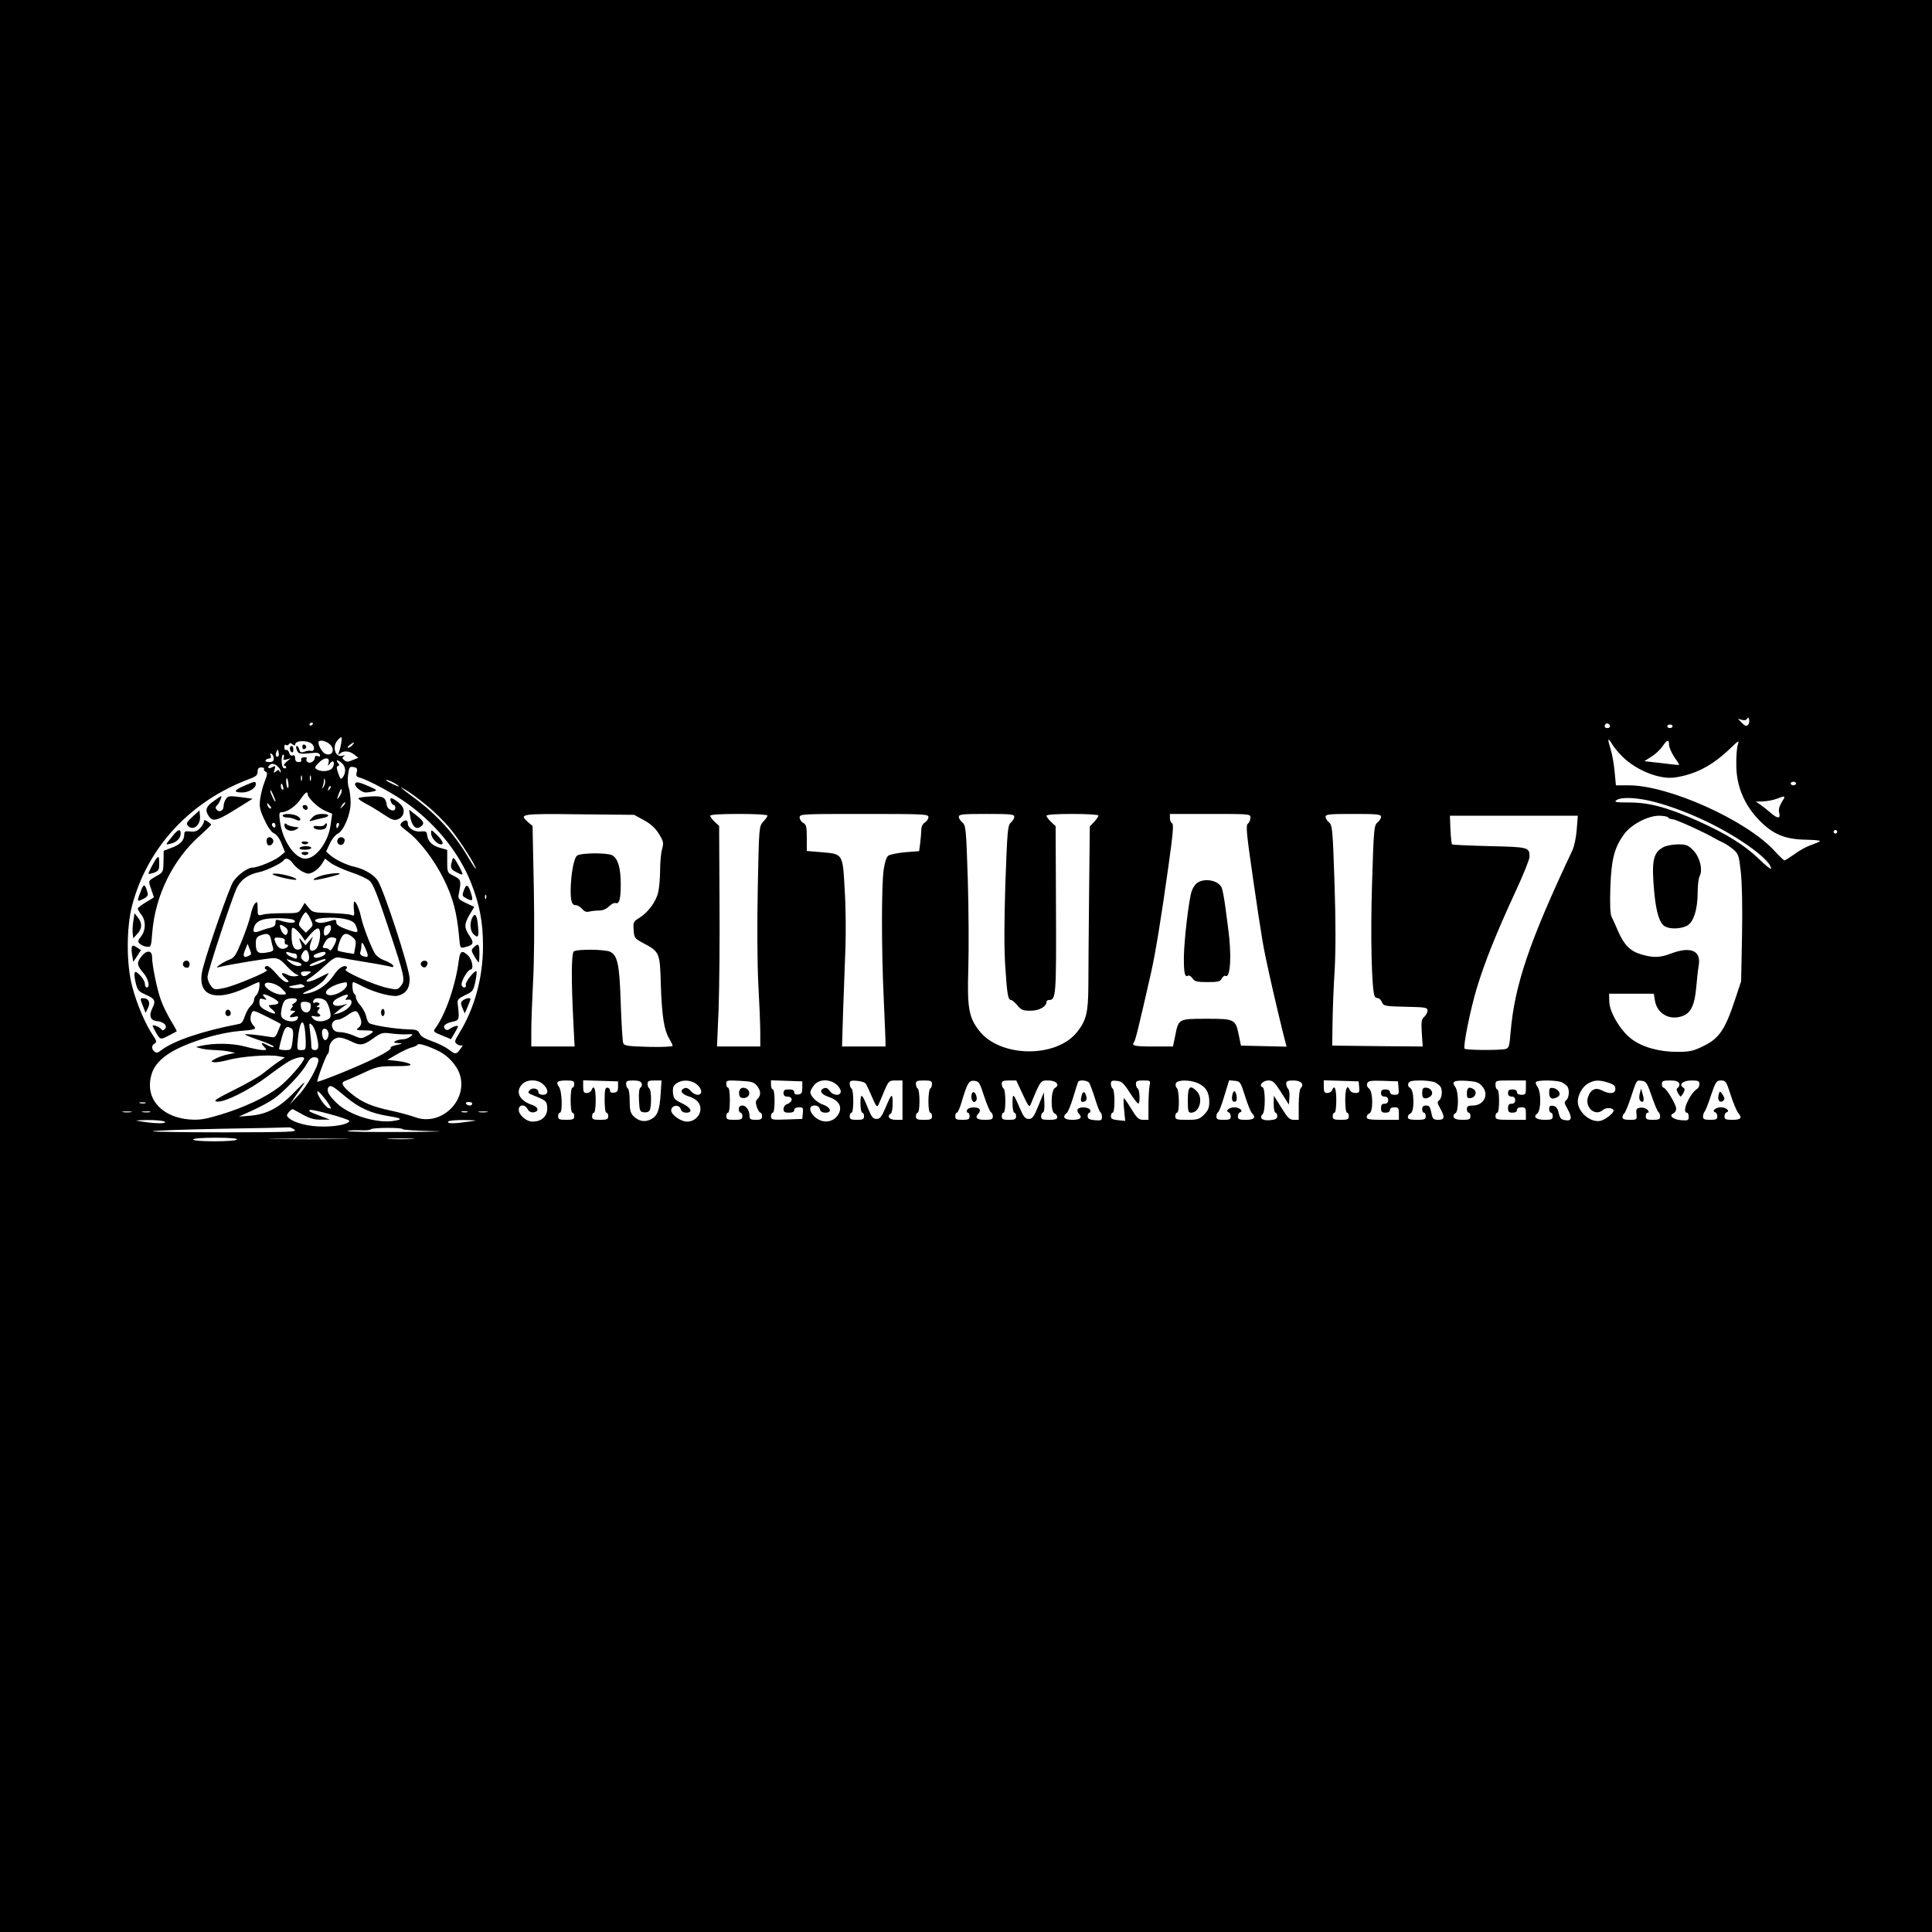 <?xml version="1.0" standalone="no"?>
<!DOCTYPE svg PUBLIC "-//W3C//DTD SVG 20010904//EN"
 "http://www.w3.org/TR/2001/REC-SVG-20010904/DTD/svg10.dtd">
<svg version="1.0" xmlns="http://www.w3.org/2000/svg"
 width="1080pt" height="1080pt" viewBox="0 0 1080 1080"
 preserveAspectRatio="xMidYMid meet">
<g transform="translate(0,1080) scale(0.1,-0.1)"
fill="#000000" stroke="none">
<path d="M0 5400 l0 -5400 5400 0 5400 0 0 5400 0 5400 -5400 0 -5400 0 0
-5400z m9771 1347 c-8 -8 -17 -5 -34 12 l-22 23 22 -6 c13 -4 25 -2 29 6 6 10
9 8 12 -6 2 -10 -1 -23 -7 -29z m-8021 9 c0 -3 -4 -8 -10 -11 -5 -3 -10 -1
-10 4 0 6 5 11 10 11 6 0 10 -2 10 -4z m7250 -17 c0 -5 -7 -9 -15 -9 -15 0
-20 12 -9 23 8 8 24 -1 24 -14z m350 1 c0 -5 -7 -10 -15 -10 -8 0 -15 5 -15
10 0 6 7 10 15 10 8 0 15 -4 15 -10z m-7442 -92 c-3 -18 -9 -42 -13 -53 -7
-16 -6 -18 6 -7 19 17 53 15 79 -6 l23 -18 -32 -13 c-25 -11 -34 -11 -46 -1
-13 11 -13 15 -3 22 9 6 6 7 -9 3 -39 -11 -58 52 -26 87 23 25 26 23 21 -14z
m7161 -77 c78 -78 210 -130 295 -117 117 18 207 66 308 162 49 47 51 48 42 19
-5 -16 -9 -66 -8 -110 0 -119 45 -225 128 -310 78 -80 145 -107 262 -109 45
-1 80 -4 78 -8 -2 -3 -25 -13 -50 -22 -25 -8 -67 -31 -93 -51 -27 -19 -52 -35
-56 -35 -3 0 -28 24 -55 53 -156 171 -591 367 -815 367 l-72 0 -7 75 c-4 41
-13 96 -21 122 -20 65 -19 74 5 36 10 -18 37 -50 59 -72z m-7321 66 c14 -19 7
-40 -11 -34 -7 2 -23 0 -35 -5 -19 -7 -25 -4 -29 12 -3 11 -9 20 -14 20 -5 0
-5 -10 0 -22 9 -23 17 -25 90 -17 23 3 36 -1 39 -10 3 -10 0 -12 -12 -8 -10 4
-16 1 -16 -7 0 -20 -24 -36 -39 -27 -8 5 -11 13 -7 19 4 6 -2 10 -14 9 -12 -1
-19 -6 -16 -14 3 -8 -2 -13 -14 -13 -14 0 -20 7 -20 21 0 14 -5 19 -14 16 -8
-3 -16 2 -19 14 -3 11 -10 18 -15 17 -6 -2 -10 0 -11 5 -3 20 0 28 8 22 5 -3
13 -1 16 5 5 8 11 7 21 -1 9 -7 14 -8 14 -1 0 26 79 25 98 -1z m90 7 c37 -26
25 -73 -17 -59 -17 5 -41 44 -41 65 0 15 33 12 58 -6z m7492 -7 c0 -13 13 -44
29 -68 17 -24 29 -44 28 -45 -1 -1 -45 3 -98 10 l-97 11 39 25 c22 13 49 39
62 57 26 39 37 42 37 10z m-7360 -2 c-7 -8 -18 -15 -24 -15 -6 0 -2 7 8 15 25
19 32 19 16 0z m-414 -62 c-11 -11 -19 6 -11 24 8 17 8 17 12 0 3 -10 2 -21
-1 -24z m-26 -14 c0 -14 -7 -19 -26 -19 -14 0 -23 4 -19 10 3 6 13 10 20 10 9
0 12 6 8 17 -4 11 -3 14 5 9 7 -4 12 -16 12 -27z m56 5 c-5 -12 -1 -14 17 -9
l22 6 -24 -20 c-13 -12 -18 -21 -12 -21 6 0 11 -4 11 -10 0 -5 -6 -7 -14 -4
-11 4 -16 52 -7 72 5 11 12 -2 7 -14z m251 -26 c-6 -21 -5 -22 8 -5 17 23 30
5 15 -23 -12 -22 -63 -28 -90 -10 -12 7 -11 13 10 34 31 34 65 35 57 4z m75
-5 c21 -19 23 -52 5 -77 -11 -15 -14 -13 -26 20 -10 29 -11 39 -2 42 9 3 9 7
0 18 -16 19 0 18 23 -3z m-358 -19 c9 -8 16 -21 15 -27 0 -8 -2 -8 -6 1 -4 10
-8 10 -20 0 -14 -11 -15 -10 -8 10 6 22 5 23 -14 13 -20 -11 -29 -2 -14 12 11
12 31 8 47 -9z m440 -31 c-5 -20 -2 -25 17 -30 51 -14 202 -96 276 -152 159
-118 282 -273 347 -438 47 -119 66 -219 66 -351 0 -177 -47 -348 -132 -486
-28 -46 -29 -51 -13 -63 10 -7 23 -10 28 -6 6 3 2 -6 -9 -20 -24 -33 -28 -33
-68 -2 -19 14 -60 34 -92 45 -40 14 -63 28 -69 43 -9 19 -18 22 -65 23 -71 2
-202 23 -216 35 -7 5 -14 22 -17 38 -3 15 -17 42 -31 59 -15 16 -26 37 -26 45
0 9 -4 19 -10 22 -10 6 -14 65 -5 65 3 0 28 -11 54 -25 68 -34 163 -59 195
-51 45 11 66 41 66 94 0 57 -146 504 -180 552 -24 33 -76 63 -130 75 -43 9
-108 41 -136 66 l-21 19 21 45 c11 24 31 48 43 54 34 16 73 108 73 174 0 31
-5 68 -10 83 -6 14 -8 48 -4 74 6 43 8 46 30 42 20 -3 23 -9 18 -29z m-518 18
c-3 -5 1 -11 8 -14 12 -5 12 -14 -4 -55 -11 -27 -22 -72 -26 -100 -5 -43 -2
-59 25 -116 19 -42 40 -70 54 -75 13 -6 30 -28 41 -57 l19 -47 -29 -24 c-31
-25 -123 -63 -153 -63 -26 0 -82 -40 -107 -78 -21 -31 -141 -373 -170 -485
-39 -151 60 -194 245 -107 35 17 65 30 67 30 11 0 2 -59 -11 -70 -8 -7 -15
-20 -15 -30 0 -9 -9 -25 -20 -35 -11 -10 -25 -36 -32 -57 -8 -26 -18 -40 -32
-42 -204 -39 -366 -94 -435 -147 -18 -15 -27 -16 -37 -8 -18 15 -18 36 1 46
12 7 11 15 -11 47 -41 60 -90 175 -115 272 -33 124 -33 329 0 454 86 324 325
582 654 705 38 14 47 22 47 41 0 18 6 24 21 24 11 0 18 -4 15 -9z m211 -63
c-3 -7 -5 -2 -5 12 0 14 2 19 5 13 2 -7 2 -19 0 -25z m50 0 c-3 -7 -5 -2 -5
12 0 14 2 19 5 13 2 -7 2 -19 0 -25z m-125 -17 c2 -17 1 -28 -4 -25 -8 5 -12
54 -4 54 2 0 6 -13 8 -29z m198 -18 c-11 -17 -11 -17 -6 0 3 10 7 26 7 35 1
15 2 15 6 0 2 -10 -1 -25 -7 -35z m390 22 c17 -9 30 -18 30 -21 0 -4 -59 23
-69 32 -10 9 13 3 39 -11z m7840 -5 c0 -5 -7 -10 -15 -10 -8 0 -15 5 -15 10 0
6 7 10 15 10 8 0 15 -4 15 -10z m-8457 -20 c3 -11 1 -18 -4 -14 -5 3 -9 12 -9
20 0 20 7 17 13 -6z m258 -13 c-10 -9 -11 -8 -5 6 3 10 9 15 12 12 3 -3 0 -11
-7 -18z m539 -85 c43 -34 106 -96 139 -137 57 -71 141 -204 141 -222 0 -4 -18
23 -40 60 -79 135 -178 244 -310 341 -77 57 -86 66 -42 40 19 -10 69 -47 112
-82z m-840 19 c-1 -13 -29 45 -29 59 0 8 6 0 14 -19 8 -18 15 -36 15 -40z
m370 56 c0 -7 -7 -22 -15 -33 -13 -17 -13 -16 -3 14 13 34 18 40 18 19z m-190
-17 c0 -20 62 -79 99 -93 l38 -16 -9 -63 c-13 -96 -82 -188 -141 -188 -59 0
-128 101 -142 208 -6 46 -5 52 12 52 29 0 80 36 105 75 23 34 38 45 38 25z
m8240 -44 c-14 -24 -19 -43 -14 -60 8 -34 -9 -34 -50 2 -17 15 -43 35 -56 44
l-25 17 40 1 c22 1 56 7 75 14 52 20 54 19 30 -18z m-703 -1 c185 -51 387
-148 536 -257 69 -51 107 -91 107 -113 0 -7 -31 17 -68 54 -79 76 -183 141
-339 211 -170 76 -270 103 -381 104 -79 0 -91 2 -76 13 28 20 121 15 221 -12z
m-7341 -23 c-17 -16 -18 -16 -5 5 7 12 15 20 18 17 3 -2 -3 -12 -13 -22z
m-406 3 c7 -9 8 -15 2 -15 -5 0 -12 7 -16 15 -3 8 -4 15 -2 15 2 0 9 -7 16
-15z m2090 -80 c38 -21 63 -44 83 -76 26 -42 28 -51 18 -85 -6 -22 -11 -75
-11 -119 0 -44 -5 -100 -11 -124 -12 -52 -56 -111 -105 -142 -33 -20 -35 -24
-32 -67 3 -44 5 -48 50 -72 96 -51 97 -53 102 -235 6 -174 18 -253 47 -301 10
-17 19 -35 19 -40 0 -5 -60 -8 -134 -6 -115 3 -135 6 -142 20 -4 9 -10 109
-14 222 -7 217 -17 267 -58 289 -28 15 -191 16 -205 2 -13 -13 -14 -160 -2
-393 l7 -138 -121 0 -121 0 0 93 c0 50 5 173 10 272 6 104 8 325 4 524 l-7
344 -24 20 c-54 47 -45 49 285 45 l307 -3 55 -30z m690 26 c0 -6 -11 -21 -24
-35 -23 -26 -23 -27 -30 -368 -4 -203 -3 -423 3 -538 6 -107 11 -230 11 -272
l0 -78 -121 0 -121 0 9 208 c4 114 7 391 5 616 l-2 409 -25 23 c-14 13 -25 28
-25 34 0 6 55 10 160 10 94 0 160 -4 160 -9z m900 -9 c0 -9 -9 -23 -20 -30
-12 -7 -20 -23 -20 -41 0 -15 -3 -49 -6 -73 l-6 -46 -78 -6 c-43 -4 -85 -13
-94 -19 -11 -8 -20 -37 -26 -77 -13 -84 -13 -446 0 -720 5 -118 10 -227 10
-242 l0 -28 -122 0 -121 0 6 198 c4 108 10 267 13 352 3 85 2 231 -4 323 -11
206 -9 203 -129 213 l-83 7 0 73 c0 63 -3 75 -20 84 -11 6 -20 20 -20 30 0 20
9 20 360 20 337 0 360 -1 360 -18z m480 2 c0 -9 -9 -23 -19 -32 -18 -16 -20
-41 -31 -342 -7 -224 -7 -371 0 -471 10 -150 15 -179 32 -179 5 0 21 -13 35
-30 21 -26 32 -30 74 -30 48 0 89 23 89 50 0 6 7 10 15 10 38 0 40 29 38 508
l-2 464 -25 23 c-14 13 -26 29 -26 35 0 6 51 10 145 10 85 0 145 -4 145 -9 0
-6 -11 -22 -24 -36 l-24 -25 -4 -378 c-2 -207 -4 -438 -4 -512 -1 -149 -11
-194 -63 -259 -117 -148 -432 -143 -548 8 -58 74 -67 129 -60 351 3 107 2 330
-3 495 -9 281 -11 301 -30 317 -11 9 -20 23 -20 32 0 14 20 16 155 16 135 0
155 -2 155 -16z m1320 -5 c0 -12 -6 -27 -14 -33 -13 -9 -8 -54 29 -311 51
-347 55 -371 89 -525 24 -111 79 -341 92 -388 l6 -23 -127 3 -128 3 -12 58
c-18 90 -23 92 -181 92 -157 0 -156 0 -175 -97 l-12 -58 -107 0 c-108 0 -127
4 -111 24 8 10 25 78 96 391 23 101 58 315 96 589 26 184 31 240 21 244 -6 2
-12 15 -12 28 l0 24 225 0 c223 0 225 0 225 -21z m730 5 c0 -9 -9 -23 -20 -32
-19 -16 -21 -36 -30 -337 -10 -299 -2 -607 15 -635 3 -6 12 -10 18 -10 7 0 17
-10 22 -22 9 -22 16 -23 133 -26 110 -2 122 -4 122 -21 0 -10 -8 -25 -18 -35
-16 -14 -18 -27 -14 -91 l5 -75 -253 2 -253 3 2 130 c1 72 6 204 12 295 6 110
6 272 -1 485 -10 299 -12 321 -30 337 -11 9 -20 23 -20 32 0 14 20 16 155 16
135 0 155 -2 155 -16z m1094 -71 c-3 -44 -14 -95 -25 -118 -242 -513 -323
-754 -345 -1019 -6 -74 -9 -85 -28 -90 -31 -8 -224 -7 -229 2 -9 15 33 221 68
337 44 146 108 305 214 535 45 96 81 186 81 200 0 54 -4 55 -224 60 -112 3
-207 7 -209 10 -3 3 -7 40 -9 83 l-3 77 357 0 358 0 -6 -77z m511 67 c3 -5 15
-10 26 -10 17 0 182 -75 239 -109 8 -5 27 -14 42 -21 15 -7 41 -25 58 -39 28
-24 31 -34 41 -124 7 -60 10 -198 7 -355 l-5 -257 -33 -100 c-57 -173 -90
-222 -185 -266 -51 -25 -73 -29 -141 -29 -100 0 -196 27 -255 73 -60 45 -121
148 -123 206 l-1 46 125 0 125 0 6 -38 c12 -72 79 -112 151 -88 49 16 71 60
80 161 4 47 10 102 14 123 14 83 -45 108 -154 67 -62 -24 -101 -25 -168 -5
-61 18 -95 52 -129 130 -14 33 -31 70 -37 82 -7 14 -9 71 -6 165 6 156 22 219
77 295 38 53 131 102 193 103 26 0 50 -4 53 -10z m-7785 -46 c0 -8 -4 -12 -10
-9 -5 3 -10 10 -10 16 0 5 5 9 10 9 6 0 10 -7 10 -16z m354 1 c-4 -8 -8 -15
-10 -15 -2 0 -4 7 -4 15 0 8 4 15 10 15 5 0 7 -7 4 -15z m8376 -35 c0 -5 -4
-10 -10 -10 -5 0 -10 5 -10 10 0 6 5 10 10 10 6 0 10 -4 10 -10z m-8631 -179
c11 -15 35 -35 53 -44 28 -14 35 -14 60 -1 16 8 37 28 47 44 l18 30 33 -25
c18 -13 69 -36 112 -51 44 -14 91 -36 104 -48 19 -16 44 -78 103 -256 94 -282
98 -299 72 -331 -18 -23 -21 -23 -74 -12 -76 16 -252 94 -235 104 7 4 10 11 6
14 -13 14 -47 -7 -71 -45 -33 -49 -81 -85 -131 -99 -57 -15 -56 -6 3 19 28 13
61 37 76 56 14 19 24 34 21 34 -2 0 -27 -12 -54 -26 -57 -30 -94 -28 -47 1 17
11 54 41 83 68 43 40 58 48 80 44 15 -3 83 -15 151 -26 69 -11 131 -23 139
-26 8 -3 12 0 10 7 -3 7 -24 20 -48 29 -28 10 -48 26 -58 45 -26 49 -62 146
-73 194 -10 47 -28 90 -38 90 -4 0 -5 -19 -3 -42 4 -37 3 -40 -14 -33 -11 5
-64 9 -118 11 -95 2 -100 4 -121 30 l-22 27 -17 -29 c-17 -29 -19 -29 -104
-29 -48 0 -99 -3 -114 -8 -27 -7 -28 -6 -28 35 0 37 -2 41 -15 27 -8 -8 -19
-37 -24 -64 -6 -28 -28 -92 -49 -144 -33 -81 -43 -96 -69 -105 -16 -6 -41 -19
-54 -29 -21 -15 -21 -17 -4 -13 60 15 275 50 304 50 27 -1 41 -9 70 -41 20
-22 45 -44 56 -49 19 -7 19 -8 -2 -11 -12 -3 -31 1 -42 6 -36 20 -47 11 -18
-14 24 -22 26 -25 9 -25 -11 0 -36 20 -56 45 -21 25 -44 45 -52 45 -17 0 -19
-17 -2 -22 18 -6 -174 -87 -238 -101 -54 -11 -57 -11 -75 12 -10 13 -19 35
-19 50 0 27 124 404 161 492 22 49 64 81 129 94 40 8 125 50 135 65 11 18 33
11 54 -19z m1078 -193 c-3 -8 -6 -5 -6 6 -1 11 2 17 5 13 3 -3 4 -12 1 -19z
m-982 -114 c17 -35 16 -37 -4 -57 l-21 -21 -22 22 c-21 21 -21 23 -5 57 9 19
21 35 26 35 5 0 16 -16 26 -36z m-87 -13 c5 -14 -35 -12 -85 4 -19 6 -23 4
-23 -14 0 -14 -8 -22 -27 -27 -16 -3 -38 -10 -51 -15 -42 -17 -52 -12 -41 20
13 37 53 50 148 48 53 -2 76 -6 79 -16z m295 8 c26 -7 41 -18 47 -35 16 -41
13 -42 -50 -20 -44 16 -60 26 -60 40 0 14 -5 17 -22 11 -47 -14 -68 -17 -83
-11 -60 23 91 37 168 15z m-348 -43 c12 -8 16 -19 12 -31 -6 -13 -10 -15 -21
-6 -15 13 -28 51 -17 51 4 0 16 -6 26 -14z m255 -4 c0 -19 -18 -42 -32 -42
-13 0 -9 48 5 53 22 9 27 7 27 -11z m-164 -43 l19 -28 28 34 c16 19 35 35 44
35 23 0 12 -98 -13 -117 -28 -20 -41 0 -26 40 l11 32 -20 -25 -21 -24 -20 24
c-19 24 -19 19 -3 -22 5 -12 2 -20 -9 -24 -29 -11 -46 15 -46 72 0 50 1 53 18
43 10 -7 27 -24 38 -40z m-172 -16 c3 -16 8 -38 12 -49 5 -19 1 -23 -36 -29
-49 -8 -60 1 -60 53 0 25 6 35 23 42 39 16 54 11 61 -17z m456 9 c19 -16 22
-24 16 -56 l-7 -38 -41 6 c-23 4 -45 9 -49 12 -4 2 0 25 9 49 18 50 36 56 72
27z m-378 -24 c-2 -10 2 -18 8 -18 19 0 10 -18 -12 -23 -22 -6 -42 12 -52 46
-4 15 1 18 27 15 24 -2 31 -7 29 -20z m288 12 c0 -20 -33 -75 -37 -62 -3 6
-13 12 -24 12 -18 0 -19 2 -4 30 11 21 23 30 40 30 14 0 25 -5 25 -10z m165
-57 c17 -41 15 -48 -15 -38 -14 4 -19 12 -16 22 3 8 6 23 6 34 0 29 8 23 25
-18z m-656 -37 c-28 -13 -34 -1 -18 36 l13 32 12 -30 c11 -26 10 -30 -7 -38z
m337 8 c9 -34 -10 -54 -32 -32 -13 12 -14 20 -5 37 16 28 29 27 37 -5z m-80 6
c8 0 14 -7 14 -15 0 -18 -2 -18 -35 -3 -27 12 -36 34 -9 24 9 -3 22 -6 30 -6z
m174 2 c0 -15 -52 -34 -63 -23 -7 7 -3 14 14 20 31 12 49 13 49 3z m-162 -49
c32 -7 38 -23 9 -23 -14 0 -35 9 -48 21 -21 18 -21 20 -4 14 11 -4 30 -10 43
-12z m162 11 c0 -6 -65 -34 -81 -34 -19 0 -2 13 34 26 39 14 47 16 47 8z m-95
-79 c-21 -17 -37 -15 -43 3 -2 8 8 12 30 12 31 -1 32 -1 13 -15z m-149 -82
c30 -30 30 -33 -3 -33 -35 0 -93 35 -93 55 0 24 66 9 96 -22z m364 24 c0 -33
-83 -74 -111 -56 -28 17 35 59 104 68 4 1 7 -5 7 -12z m-241 -6 c17 -11 -43
-21 -73 -12 -17 4 -14 7 14 12 19 3 37 7 40 8 3 0 11 -3 19 -8z m-142 -96 c-2
-5 -12 -11 -23 -11 -10 -1 -23 -3 -29 -3 -5 -1 1 -11 14 -22 35 -28 20 -34
-28 -9 -32 16 -41 26 -41 46 0 22 3 24 23 19 18 -6 20 -5 10 6 -25 25 -13 28
32 6 25 -12 43 -26 42 -32z m382 29 c-11 -14 -10 -15 7 -12 13 2 19 -3 19 -16
0 -21 -37 -51 -75 -61 l-25 -6 21 18 c12 10 30 24 40 31 18 12 18 13 -1 6 -62
-21 -89 10 -33 38 45 23 65 23 47 2z m-279 -14 c0 -5 -8 -14 -17 -19 -10 -6
-14 -11 -9 -11 5 0 3 -7 -4 -15 -10 -12 -9 -15 6 -15 18 -1 18 -1 2 -14 -25
-19 -22 -27 7 -20 20 5 24 3 19 -10 -8 -20 -53 -21 -79 -2 -14 10 -17 21 -12
50 3 21 11 44 18 52 13 16 69 19 69 4z m163 -7 c8 -10 18 -34 22 -55 6 -30 4
-38 -13 -47 -30 -16 -68 -13 -83 6 -13 15 -11 16 14 11 27 -5 37 5 17 17 -8 5
-7 11 1 21 9 11 8 14 -2 14 -12 0 -12 2 0 9 9 6 10 11 2 15 -6 4 -15 4 -21 1
-11 -7 -14 8 -3 18 12 13 50 7 66 -10z m-88 -13 c3 -6 3 -19 0 -31 -10 -31
-49 -21 -53 14 -3 23 0 27 22 27 14 0 28 -5 31 -10z m-238 -76 c40 -20 73 -37
73 -39 0 -1 -7 -19 -16 -40 -14 -34 -18 -37 -47 -31 -67 11 -137 18 -137 13 0
-3 36 -17 80 -32 44 -15 80 -31 80 -36 0 -5 -13 -3 -30 6 -39 20 -47 19 -25
-5 18 -19 17 -20 -7 -20 -13 0 -58 9 -99 20 -72 19 -175 20 -249 3 l-25 -6 25
-7 c14 -5 50 -9 80 -10 30 -1 69 -5 85 -9 l30 -7 -40 -8 c-21 -4 -53 -15 -70
-24 -27 -15 -28 -17 -8 -20 11 -2 47 4 80 13 70 19 225 31 278 21 l38 -7 -39
-26 c-22 -15 -57 -42 -79 -60 -21 -18 -96 -61 -165 -95 -104 -52 -120 -63 -97
-66 42 -5 178 63 277 137 47 36 103 75 125 88 39 22 85 31 85 16 0 -19 -94
-126 -143 -162 -75 -57 -193 -112 -321 -151 -90 -27 -119 -32 -176 -28 -131
10 -222 87 -222 191 1 126 93 201 336 272 49 14 121 28 160 31 97 8 103 10 82
32 -17 20 -20 40 -10 66 8 21 8 21 91 -20z m511 11 c17 -36 15 -56 -5 -71 -16
-12 -11 -13 37 -14 57 0 58 -7 7 -33 -26 -14 -33 -13 -70 4 -23 10 -56 19 -74
19 -22 0 -36 6 -43 21 -13 24 2 49 30 49 9 0 32 11 51 24 44 31 53 31 67 1z
m-299 -142 c1 -50 0 -53 -24 -53 -25 0 -26 0 -19 68 8 79 25 112 35 66 4 -16
7 -53 8 -81z m60 32 c16 -65 14 -85 -9 -85 -15 0 -20 7 -20 29 0 15 -3 50 -7
77 -6 44 -5 48 9 36 9 -7 21 -32 27 -57z m-140 36 c10 -7 12 -22 7 -65 -7 -56
-8 -56 -42 -56 -19 0 -34 3 -34 7 0 4 7 33 16 65 16 57 26 66 53 49z m206 -21
c8 -26 -14 -58 -26 -38 -5 7 -9 23 -9 36 0 28 26 29 35 2z m439 -12 c37 2 38
1 20 -13 -10 -8 -30 -15 -44 -15 -14 0 -32 -5 -40 -10 -12 -7 -8 -10 15 -11
31 -1 28 -3 -18 -13 -15 -4 -26 -10 -23 -14 8 -13 -118 -76 -269 -137 -76 -31
-139 -54 -141 -52 -5 5 50 152 58 155 4 2 8 15 8 30 0 33 27 62 57 62 13 0 41
-9 63 -20 54 -27 70 -25 126 15 45 32 53 34 99 28 28 -4 68 -6 89 -5z m183
-96 c50 -26 97 -79 113 -127 48 -147 -105 -294 -250 -240 -25 9 -85 26 -133
36 -108 23 -164 47 -221 94 -52 42 -63 63 -38 72 9 3 55 23 101 44 79 37 90
39 179 39 71 0 93 3 85 11 -6 6 -38 14 -70 18 l-58 6 55 32 c30 17 67 35 83
38 15 4 30 11 32 16 6 9 62 -9 122 -39z m-677 -48 c0 -34 -63 -146 -111 -196
l-50 -53 38 55 c62 88 61 89 -13 13 -83 -86 -154 -123 -247 -130 l-62 -5 75
34 c42 19 96 48 120 65 58 40 160 148 185 196 14 26 26 37 42 37 14 0 23 -6
23 -16z m1257 -136 c31 -29 30 -58 -2 -58 -15 0 -25 6 -25 14 0 21 -32 29 -49
12 -13 -14 -10 -17 25 -31 60 -24 69 -30 72 -55 8 -54 -24 -90 -82 -90 -33 0
-76 37 -76 66 0 31 34 33 50 3 7 -13 19 -19 33 -17 33 5 27 30 -10 42 -71 24
-94 75 -53 116 28 28 87 27 117 -2z m173 2 c0 -11 -4 -20 -10 -20 -6 0 -10
-30 -10 -70 0 -40 4 -70 10 -70 6 0 10 -9 10 -20 0 -17 -7 -20 -45 -20 -38 0
-45 3 -45 20 0 11 5 20 10 20 16 0 12 122 -5 144 -20 27 -10 36 41 36 37 0 44
-3 44 -20z m245 -15 c0 -23 -5 -31 -22 -33 -16 -2 -23 2 -23 12 0 9 -7 16 -15
16 -12 0 -15 -14 -15 -70 0 -40 4 -70 10 -70 6 0 10 -9 10 -20 0 -17 -7 -20
-45 -20 -38 0 -45 3 -45 20 0 11 5 20 10 20 6 0 10 30 10 70 0 65 -10 90 -24
55 -3 -8 -15 -15 -26 -15 -16 0 -20 6 -20 35 l0 36 98 -3 97 -3 0 -30z m132
19 c3 -9 1 -19 -6 -23 -8 -5 -11 -30 -9 -72 3 -59 5 -64 27 -67 13 -2 28 2 32
10 12 18 11 116 -1 123 -5 3 -10 15 -10 26 0 16 7 19 39 19 l39 0 -5 -77 c-6
-93 -19 -123 -56 -141 -34 -17 -69 -9 -97 20 -16 17 -20 35 -20 84 0 35 -4 66
-10 69 -5 3 -10 15 -10 26 0 16 7 19 40 19 28 0 43 -5 47 -16z m307 -5 c32
-25 35 -59 5 -59 -11 0 -29 10 -38 22 -11 13 -24 19 -34 15 -30 -11 -18 -33
23 -46 22 -6 47 -22 55 -35 30 -45 -7 -106 -64 -106 -37 0 -92 41 -89 65 4 28
44 32 53 6 4 -14 15 -21 31 -21 40 0 28 28 -23 52 -43 21 -48 27 -51 60 -2 28
2 40 20 52 31 22 80 20 112 -5z m337 -8 c23 -28 24 -54 4 -74 -12 -12 -12 -21
-4 -46 6 -17 15 -31 20 -31 5 0 9 -9 9 -20 0 -16 -7 -20 -35 -20 -29 0 -35 4
-35 21 0 32 -19 59 -40 59 -13 0 -20 -7 -20 -20 0 -11 5 -20 10 -20 6 0 10 -9
10 -20 0 -17 -7 -20 -45 -20 -38 0 -45 3 -45 20 0 11 5 20 10 20 6 0 10 30 10
70 0 40 -4 70 -10 70 -5 0 -10 9 -10 21 0 20 4 21 76 17 65 -3 79 -7 95 -27z
m254 -11 c0 -29 -4 -36 -22 -38 -16 -2 -23 2 -23 12 0 11 -9 16 -30 16 -23 0
-30 -4 -30 -20 0 -13 7 -20 19 -20 36 0 35 -30 -1 -43 -10 -3 -18 -16 -18 -27
0 -16 7 -20 30 -20 20 0 30 5 30 15 0 9 10 15 26 15 23 0 25 -3 22 -32 l-3
-33 -87 -3 c-83 -3 -88 -2 -88 18 0 11 5 20 10 20 6 0 10 28 10 65 0 37 -4 65
-10 65 -5 0 -10 11 -10 25 l0 26 88 -3 87 -3 0 -35z m189 19 c14 -11 26 -29
26 -40 0 -27 -43 -25 -62 3 -9 14 -20 19 -31 15 -30 -11 -18 -35 26 -49 55
-19 76 -52 56 -93 -16 -33 -54 -51 -91 -42 -59 15 -96 87 -44 87 15 0 26 -7
29 -20 3 -14 14 -20 32 -20 38 0 29 30 -14 45 -34 11 -71 47 -71 70 0 7 9 24
21 39 26 33 84 36 123 5z m167 1 c5 -8 21 -42 35 -75 22 -51 27 -57 35 -40 5
11 20 46 33 78 24 55 26 57 63 57 l38 0 0 -110 0 -110 -37 0 c-37 0 -53 20
-28 35 6 3 10 29 10 57 0 61 -6 57 -40 -25 -22 -51 -31 -62 -50 -62 -20 0 -28
11 -48 60 -33 83 -42 89 -42 27 0 -29 5 -52 10 -52 6 0 10 -9 10 -20 0 -17 -7
-20 -40 -20 -33 0 -40 3 -40 20 0 11 5 20 10 20 6 0 10 28 10 64 0 36 -4 68
-10 71 -5 3 -10 15 -10 26 0 17 6 20 41 17 24 -2 46 -9 50 -18z m369 1 c0 -11
-4 -23 -10 -26 -5 -3 -10 -35 -10 -71 0 -36 4 -64 10 -64 6 0 10 -9 10 -20 0
-17 -7 -20 -45 -20 -38 0 -45 3 -45 20 0 11 5 20 10 20 6 0 10 28 10 64 0 36
-4 68 -10 71 -5 3 -10 15 -10 26 0 16 7 19 45 19 38 0 45 -3 45 -19z m292 -71
c16 -47 32 -86 38 -88 5 -2 10 -12 10 -23 0 -16 -7 -19 -45 -19 -46 0 -58 13
-34 37 6 6 8 16 5 22 -11 16 -63 13 -70 -4 -3 -8 -1 -15 4 -15 6 0 10 -9 10
-20 0 -17 -7 -20 -40 -20 -33 0 -40 3 -40 20 0 11 4 20 9 20 5 0 17 26 26 58
32 107 41 124 72 120 26 -3 30 -10 55 -88z m215 13 c30 -65 37 -75 44 -58 57
138 55 135 99 135 45 0 67 -25 37 -42 -23 -12 -25 -133 -2 -142 8 -3 15 -12
15 -21 0 -11 -11 -15 -45 -15 -38 0 -45 3 -45 19 0 11 5 21 11 23 6 2 9 26 7
57 l-3 54 -30 -74 c-26 -63 -34 -74 -54 -74 -20 0 -29 11 -51 62 -35 83 -40
86 -40 25 0 -29 5 -52 10 -52 6 0 10 -9 10 -20 0 -17 -7 -20 -40 -20 -33 0
-40 3 -40 20 0 11 5 20 10 20 6 0 10 28 10 64 0 36 -4 68 -10 71 -5 3 -10 15
-10 26 0 16 7 19 41 19 l40 0 36 -77z m371 65 c5 -7 20 -47 33 -88 12 -41 26
-76 31 -78 4 -2 8 -14 8 -26 0 -19 -4 -21 -40 -18 -31 3 -40 8 -40 23 0 10 4
19 10 19 5 0 7 7 4 15 -7 17 -59 20 -70 4 -3 -6 -1 -16 5 -22 24 -24 12 -37
-34 -37 -47 0 -59 16 -31 39 7 6 23 46 36 89 12 42 25 80 27 85 7 12 50 8 61
-5z m227 -55 c22 -34 43 -62 48 -62 11 -1 9 77 -3 84 -5 3 -10 15 -10 26 0 16
7 19 41 19 41 0 41 0 35 -31 -3 -17 -6 -67 -6 -110 l0 -79 -29 0 c-25 0 -35 9
-66 60 -20 33 -39 60 -42 60 -3 0 -3 -28 1 -63 l6 -63 -40 4 c-31 3 -40 8 -40
23 0 10 5 19 10 19 6 0 10 28 10 64 0 36 -4 68 -10 71 -5 3 -10 15 -10 26 0
17 6 20 33 17 27 -3 38 -12 72 -65z m379 53 c45 -19 66 -52 66 -104 0 -35 -6
-49 -29 -73 -27 -26 -36 -29 -95 -29 -59 0 -66 2 -66 20 0 11 5 20 10 20 14 0
13 123 -1 137 -7 7 -9 19 -6 27 8 20 75 21 121 2z m266 -73 c14 -45 31 -88 38
-95 25 -25 13 -38 -33 -38 -38 0 -45 3 -45 19 0 11 5 21 12 23 21 7 -3 28 -32
28 -29 0 -53 -21 -32 -28 7 -2 12 -12 12 -23 0 -16 -7 -19 -40 -19 -33 0 -40
3 -40 19 0 11 4 21 9 23 5 2 21 43 35 91 l27 88 32 -3 c30 -3 32 -7 57 -85z
m202 20 l43 -68 3 39 c2 21 -1 43 -7 49 -6 6 -11 19 -11 29 0 14 8 18 40 18
43 0 63 -21 41 -43 -6 -6 -11 -46 -11 -94 l0 -83 -27 0 c-24 0 -35 11 -70 68
l-42 67 -1 -47 c0 -27 5 -48 10 -48 6 0 10 -9 10 -19 0 -15 -9 -20 -41 -23
-43 -4 -62 13 -40 35 15 15 15 144 -1 149 -24 8 1 38 32 38 26 0 35 -9 72 -67z
m436 30 c3 -29 0 -33 -21 -33 -14 0 -27 7 -31 15 -14 37 -26 11 -26 -55 0 -40
4 -70 10 -70 6 0 10 -9 10 -20 0 -17 -7 -20 -45 -20 -38 0 -45 3 -45 20 0 11
5 20 10 20 6 0 10 30 10 70 0 65 -10 90 -24 55 -3 -8 -15 -15 -26 -15 -16 0
-20 6 -20 35 l0 36 98 -3 97 -3 3 -32z m220 -5 c3 -35 1 -38 -22 -38 -16 0
-26 6 -26 15 0 9 -9 15 -25 15 -18 0 -25 -5 -25 -20 0 -13 7 -20 20 -20 13 0
20 -7 20 -20 0 -13 -7 -20 -20 -20 -15 0 -20 -7 -20 -25 0 -20 5 -25 25 -25
16 0 25 6 25 15 0 9 9 15 25 15 22 0 25 -4 25 -35 l0 -35 -90 0 c-74 0 -90 3
-90 15 0 9 7 18 15 21 22 9 21 122 -2 139 -10 7 -14 19 -10 29 6 14 19 16 89
14 l83 -3 3 -37z m205 31 c12 -7 25 -17 29 -23 13 -19 9 -63 -6 -76 -13 -10
-12 -16 5 -46 27 -49 25 -64 -11 -64 -24 0 -31 5 -36 28 -10 48 -13 52 -34 52
-13 0 -20 -7 -20 -20 0 -11 5 -20 10 -20 6 0 10 -9 10 -20 0 -17 -7 -20 -50
-20 -38 0 -50 4 -50 15 0 9 7 18 15 21 23 9 21 130 -2 142 -10 6 -14 16 -10
26 5 12 20 16 67 16 34 0 71 -5 83 -11z m264 -23 c38 -45 8 -106 -54 -106 -26
0 -33 -4 -33 -20 0 -11 5 -20 10 -20 6 0 10 -9 10 -20 0 -17 -7 -20 -44 -20
-30 0 -46 5 -50 15 -3 9 1 18 9 21 20 8 20 121 0 148 -23 30 -7 38 63 34 56
-4 68 -8 89 -32z m243 -6 c0 -36 -2 -40 -25 -40 -16 0 -25 6 -25 15 0 9 -9 15
-25 15 -18 0 -25 -5 -25 -20 0 -13 7 -20 20 -20 13 0 20 -7 20 -20 0 -13 -7
-20 -20 -20 -15 0 -20 -7 -20 -25 0 -20 5 -25 25 -25 16 0 25 6 25 15 0 9 9
15 25 15 22 0 25 -4 25 -35 l0 -35 -85 0 c-78 0 -85 2 -85 20 0 11 5 20 10 20
6 0 10 28 10 65 0 37 -4 65 -10 65 -5 0 -10 11 -10 25 0 25 1 25 85 25 l85 0
0 -40z m203 29 c12 -7 25 -17 29 -23 13 -19 9 -63 -6 -76 -13 -10 -12 -16 5
-46 29 -52 26 -72 -10 -66 -24 3 -31 10 -38 41 -6 26 -15 37 -31 39 -17 3 -22
-2 -22 -17 0 -12 5 -21 10 -21 6 0 10 -9 10 -20 0 -17 -7 -20 -44 -20 -49 0
-68 16 -43 35 22 16 23 121 2 149 -8 10 -12 23 -9 27 8 13 122 11 147 -2z
m257 -1 c31 -10 40 -18 40 -35 0 -28 -32 -31 -76 -8 -35 18 -63 4 -77 -38 -19
-58 41 -110 83 -72 18 16 60 13 60 -4 0 -14 -45 -49 -71 -56 -56 -14 -129 47
-129 108 0 35 25 80 54 98 36 22 62 24 116 7z m244 -78 c16 -47 33 -86 38 -88
4 -2 8 -12 8 -23 0 -16 -7 -19 -40 -19 -33 0 -40 3 -40 20 0 11 5 20 11 20 8
0 7 5 -1 16 -8 8 -25 14 -39 12 -23 -3 -26 -7 -23 -35 3 -32 2 -33 -37 -33
-29 0 -41 4 -41 14 0 8 4 17 9 21 5 3 22 42 37 88 34 103 31 99 62 95 24 -3
30 -12 56 -88z m153 74 c3 -9 0 -19 -7 -24 -9 -6 -9 -12 -1 -29 7 -11 14 -21
16 -21 2 0 9 10 16 21 8 17 8 23 -1 29 -28 17 -2 40 45 40 38 0 45 -3 45 -20
0 -10 -6 -23 -13 -27 -43 -28 -88 -133 -57 -133 6 0 10 -10 10 -23 0 -20 -4
-22 -44 -19 -45 4 -70 27 -41 38 8 4 15 15 15 27 0 23 -57 117 -71 117 -5 0
-9 9 -9 20 0 17 7 20 45 20 33 0 47 -5 52 -16z m288 -66 c15 -46 34 -90 41
-99 25 -28 16 -39 -31 -39 -38 0 -45 3 -45 19 0 11 5 21 12 23 21 7 -3 28 -32
28 -29 0 -53 -21 -32 -28 7 -2 12 -12 12 -23 0 -16 -7 -19 -40 -19 -32 0 -40
4 -40 18 0 10 4 22 9 28 5 5 21 46 36 92 26 76 30 82 56 82 26 0 29 -5 54 -82z
m-7744 -8 c77 -64 141 -93 240 -109 75 -12 82 -18 35 -26 -94 -18 -253 30
-323 98 -44 42 -59 69 -48 87 11 18 24 11 96 -50z m-81 -66 c0 -2 -6 -1 -14 2
-21 8 -69 81 -61 93 5 9 75 -80 75 -95z m-1037 29 c-7 -2 -21 -2 -30 0 -10 3
-4 5 12 5 17 0 24 -2 18 -5z m1827 -3 c0 -5 -6 -10 -14 -10 -8 0 -18 5 -21 10
-3 6 3 10 14 10 12 0 21 -4 21 -10z m-949 -60 c40 -22 67 -30 104 -29 l50 0
-55 21 c-61 23 -66 26 -58 33 8 8 223 -51 221 -61 -3 -20 -89 -35 -173 -31
-83 4 -157 29 -175 58 -5 7 15 33 31 39 0 0 25 -13 55 -30z m-958 13 c-13 -2
-33 -2 -45 0 -13 2 -3 4 22 4 25 0 35 -2 23 -4z m105 0 c-10 -2 -28 -2 -40 0
-13 2 -5 4 17 4 22 1 32 -1 23 -4z m1775 0 c-7 -2 -21 -2 -30 0 -10 3 -4 5 12
5 17 0 24 -2 18 -5z m110 0 c-13 -2 -33 -2 -45 0 -13 2 -3 4 22 4 25 0 35 -2
23 -4z m-1803 -53 c18 -12 -50 -12 -125 0 -48 7 -46 7 30 9 44 0 87 -4 95 -9z
m1700 0 c-81 -12 -122 -12 -115 0 3 6 43 9 88 9 81 -2 82 -2 27 -9z m-974 -45
c17 -13 -28 -14 -390 -15 -225 0 -407 3 -403 6 3 4 174 10 379 14 205 3 378 7
384 8 5 1 19 -5 30 -13z m604 3 c0 -4 75 -9 168 -11 92 -1 21 -4 -157 -5 -178
-1 -321 1 -317 5 4 4 34 6 66 5 32 -2 60 0 63 5 6 10 177 11 177 1z m-925 -58
c-4 -6 -57 -10 -126 -10 -73 0 -119 4 -119 10 0 6 49 10 126 10 81 0 123 -4
119 -10z m588 3 c-100 -2 -266 -2 -370 0 -103 1 -21 2 182 2 204 0 288 -1 188
-2z m390 0 c-35 -2 -91 -2 -125 0 -35 2 -7 3 62 3 69 0 97 -1 63 -3z"/>
<path d="M1690 6625 c0 -9 5 -15 11 -13 6 2 11 8 11 13 0 5 -5 11 -11 13 -6 2
-11 -4 -11 -13z"/>
<path d="M1620 6616 c0 -8 5 -18 10 -21 6 -3 10 3 10 14 0 12 -4 21 -10 21 -5
0 -10 -6 -10 -14z"/>
<path d="M1986 6421 c-9 -14 34 -51 58 -51 12 0 31 3 44 6 21 6 20 8 -16 24
-60 27 -80 32 -86 21z"/>
<path d="M2004 6338 c-3 -4 15 -17 38 -29 24 -12 69 -39 100 -60 48 -32 61
-37 82 -29 29 11 41 42 27 68 -11 21 -60 56 -67 49 -7 -7 7 -37 17 -37 5 0 9
-7 9 -16 0 -27 -44 -13 -48 16 -6 43 -20 51 -89 48 -36 -2 -67 -6 -69 -10z"/>
<path d="M2293 6235 c8 -49 31 -74 54 -59 29 18 25 31 -18 65 l-42 33 6 -39z"/>
<path d="M2247 6203 c-15 -15 -12 -19 29 -50 71 -54 151 -159 205 -268 51
-103 73 -187 85 -318 6 -68 6 -69 32 -62 49 12 54 23 27 63 -31 46 -31 65 0
119 l26 43 -46 22 c-43 21 -46 25 -40 53 14 70 12 79 -27 98 -38 19 -38 19
-38 82 l0 64 -38 11 c-45 12 -69 35 -74 70 -3 22 -7 25 -36 22 -35 -4 -72 19
-72 44 0 21 -15 24 -33 7z"/>
<path d="M2410 6142 c0 -25 33 -62 55 -62 20 0 7 25 -29 59 -26 24 -26 24 -26
3z"/>
<path d="M1887 6106 c-9 -22 18 -40 33 -22 6 9 9 20 5 26 -9 15 -32 12 -38 -4z"/>
<path d="M2527 5988 c-11 -39 -8 -47 23 -63 41 -21 43 -20 21 23 -34 63 -38
66 -44 40z"/>
<path d="M2592 5820 c-10 -27 -8 -30 19 -44 33 -17 36 -10 18 43 -14 39 -24
39 -37 1z"/>
<path d="M2641 5672 c-17 -31 -13 -77 7 -95 25 -23 30 -15 24 46 -5 61 -16 77
-31 49z"/>
<path d="M2648 5504 c-15 -15 -14 -19 4 -50 11 -19 22 -34 24 -34 2 0 4 23 4
50 0 53 -6 60 -32 34z"/>
<path d="M2565 5433 c-17 -137 -74 -303 -130 -379 -15 -20 -14 -22 35 -42 l51
-21 19 32 c11 18 20 35 20 39 0 9 -29 -1 -48 -15 -9 -7 -17 -6 -24 1 -16 16 1
32 44 41 35 7 37 13 27 96 -4 27 1 32 41 52 42 19 46 25 57 74 6 30 9 56 7 59
-10 9 -66 -62 -60 -76 3 -8 -1 -14 -9 -14 -8 0 -15 8 -15 18 0 22 36 82 50 82
20 0 10 56 -13 78 -34 33 -45 27 -52 -25z"/>
<path d="M2354 5419 c-8 -14 11 -33 25 -25 6 4 11 14 11 22 0 16 -26 19 -36 3z"/>
<path d="M2588 5208 c-13 -11 -14 -17 -3 -43 l13 -30 16 37 c9 21 16 40 16 43
0 10 -26 5 -42 -7z"/>
<path d="M2130 5140 c0 -11 5 -20 10 -20 6 0 10 9 10 20 0 11 -4 20 -10 20 -5
0 -10 -9 -10 -20z"/>
<path d="M1362 6406 c-56 -24 -58 -36 -8 -36 36 0 76 24 76 46 0 18 -5 18 -68
-10z"/>
<path d="M1199 6325 c-42 -28 -53 -49 -39 -75 25 -47 44 -44 151 22 l101 63
-67 9 c-61 8 -70 7 -82 -10 -7 -10 -13 -28 -13 -40 0 -26 -24 -38 -39 -20 -8
10 -7 16 3 25 11 9 29 51 22 51 -1 0 -18 -11 -37 -25z"/>
<path d="M1077 6235 c-32 -29 -37 -38 -27 -50 28 -34 73 3 68 54 l-3 31 -38
-35z"/>
<path d="M1140 6207 c0 -7 -10 -24 -21 -36 -16 -17 -30 -22 -55 -19 -29 3 -34
1 -34 -17 0 -33 -23 -57 -71 -74 l-44 -17 -1 -59 c-1 -58 -2 -61 -37 -81 -50
-28 -49 -26 -32 -74 8 -23 15 -44 15 -45 0 -2 -20 -15 -45 -29 -25 -15 -45
-31 -45 -35 0 -5 9 -20 20 -34 26 -33 26 -87 -1 -121 -19 -24 -20 -30 -8 -41
8 -8 25 -16 39 -17 24 -3 25 -1 31 77 16 208 116 412 269 546 33 30 60 56 60
59 0 3 -9 11 -20 18 -16 10 -20 10 -20 -1z"/>
<path d="M974 6138 c-11 -13 -26 -32 -34 -42 -14 -18 -13 -19 15 -12 33 8 55
31 55 58 0 24 -12 23 -36 -4z"/>
<path d="M1490 6101 c0 -11 4 -22 8 -25 14 -9 35 12 29 28 -9 23 -37 20 -37
-3z"/>
<path d="M872 5998 c-11 -15 -42 -74 -42 -82 0 -3 14 0 30 5 26 10 30 16 30
50 0 42 -2 46 -18 27z"/>
<path d="M787 5818 c-23 -58 -22 -61 14 -43 24 13 29 20 23 38 -14 48 -21 49
-37 5z"/>
<path d="M745 5649 c-4 -25 -5 -57 -3 -70 l3 -24 23 25 c27 29 28 60 3 91
l-19 24 -7 -46z"/>
<path d="M737 5507 c-2 -7 -2 -28 2 -48 l6 -36 22 33 21 33 -23 15 c-18 12
-24 12 -28 3z"/>
<path d="M791 5454 c-28 -36 -26 -50 9 -91 29 -32 41 -83 20 -83 -5 0 -10 9
-10 20 0 12 -12 33 -27 48 -23 23 -28 24 -31 10 -2 -9 2 -35 8 -58 9 -35 17
-44 54 -60 51 -22 58 -35 39 -73 -22 -44 -14 -71 24 -75 39 -4 62 -27 44 -45
-8 -8 -14 -9 -19 -1 -4 6 -17 15 -30 19 -23 7 -23 6 -8 -22 31 -57 30 -57 77
-33 24 13 45 23 47 25 1 1 -13 28 -33 60 -19 33 -44 82 -54 111 -22 56 -51
199 -51 245 0 38 -31 39 -59 3z"/>
<path d="M1025 5420 c-8 -14 3 -30 21 -30 8 0 14 9 14 20 0 21 -24 28 -35 10z"/>
<path d="M798 5179 l16 -41 13 27 c16 30 4 55 -27 55 -17 0 -18 -2 -2 -41z"/>
<path d="M1266 5153 c-12 -12 -6 -33 9 -33 8 0 15 6 15 14 0 17 -14 28 -24 19z"/>
<path d="M1692 6288 c6 -18 28 -21 28 -4 0 9 -7 16 -16 16 -9 0 -14 -5 -12
-12z"/>
<path d="M1580 6240 c0 -5 12 -10 26 -10 14 0 34 -5 46 -11 27 -14 38 -1 14
17 -23 16 -86 19 -86 4z"/>
<path d="M1744 6228 c-19 -21 -19 -21 6 -14 14 4 37 10 53 13 43 8 42 23 -1
23 -27 0 -45 -6 -58 -22z"/>
<path d="M1590 6187 c0 -26 36 -40 63 -25 22 13 22 13 -8 16 -16 2 -36 8 -42
14 -10 8 -13 6 -13 -5z"/>
<path d="M1815 6190 c-4 -7 -20 -10 -36 -8 -18 3 -28 0 -26 -6 6 -19 64 -19
71 0 8 20 1 30 -9 14z"/>
<path d="M1686 6089 c6 -11 31 -12 37 -1 3 4 -6 8 -19 8 -13 1 -21 -2 -18 -7z"/>
<path d="M1675 6060 c-4 -6 8 -10 29 -10 20 0 36 5 36 10 0 6 -13 10 -29 10
-17 0 -33 -4 -36 -10z"/>
<path d="M1686 6029 c3 -5 11 -9 19 -9 8 0 16 4 19 9 3 5 -5 9 -19 9 -14 0
-22 -4 -19 -9z"/>
<path d="M3226 6017 c-18 -13 -35 -105 -36 -194 0 -63 7 -83 29 -83 9 0 25 -9
35 -21 12 -14 24 -19 39 -15 12 3 37 6 55 6 21 0 41 8 56 23 13 13 29 21 36
19 22 -8 30 21 30 106 0 90 -16 144 -48 161 -29 15 -174 14 -196 -2z"/>
<path d="M6693 5865 c-12 -8 -26 -30 -32 -48 -16 -52 -41 -266 -43 -363 -1
-91 5 -120 23 -108 6 3 17 -3 25 -15 13 -18 25 -21 84 -21 59 0 71 3 80 20 6
11 15 18 20 15 29 -18 36 119 15 269 -2 17 -9 69 -15 114 -6 46 -15 95 -20
108 -16 42 -95 58 -137 29z"/>
<path d="M9298 6064 c-58 -31 -67 -78 -50 -259 11 -110 30 -168 60 -184 29
-16 88 -14 122 4 37 19 60 91 60 187 0 38 5 79 11 90 19 36 1 108 -36 145 -29
29 -39 33 -86 33 -30 -1 -66 -7 -81 -16z"/>
<path d="M1525 5912 c12 -11 125 -36 131 -29 7 7 -46 25 -96 32 -27 3 -41 2
-35 -3z"/>
<path d="M1820 5911 c-40 -8 -84 -30 -60 -30 21 0 131 27 138 33 7 8 -33 6
-78 -3z"/>
<path d="M4134 4705 c-4 -8 -3 -22 0 -31 8 -21 50 -14 54 10 6 31 -43 50 -54
21z"/>
<path d="M5437 4693 c-13 -13 -7 -53 8 -53 8 0 15 8 15 18 0 22 -14 44 -23 35z"/>
<path d="M6046 4674 c-8 -30 -3 -39 18 -31 9 4 12 14 9 27 -8 31 -20 33 -27 4z"/>
<path d="M6640 4650 c0 -61 2 -70 18 -70 48 0 70 82 32 120 -38 38 -50 27 -50
-50z"/>
<path d="M6888 4675 c-5 -26 5 -41 21 -31 10 6 2 56 -9 56 -4 0 -10 -11 -12
-25z"/>
<path d="M7950 4690 c0 -23 5 -30 19 -30 10 0 24 7 31 15 16 19 -3 45 -31 45
-14 0 -19 -7 -19 -30z"/>
<path d="M8200 4689 c0 -26 3 -30 22 -27 26 3 37 36 16 49 -25 17 -38 9 -38
-22z"/>
<path d="M8660 4691 c0 -33 19 -41 50 -21 20 13 2 44 -29 48 -18 3 -21 -2 -21
-27z"/>
<path d="M9166 4686 c-4 -17 -3 -33 3 -39 17 -17 25 1 14 35 l-9 33 -8 -29z"/>
<path d="M9607 4679 c-7 -26 5 -45 22 -35 14 9 14 18 -2 41 -13 17 -14 17 -20
-6z"/>
</g>
</svg>
